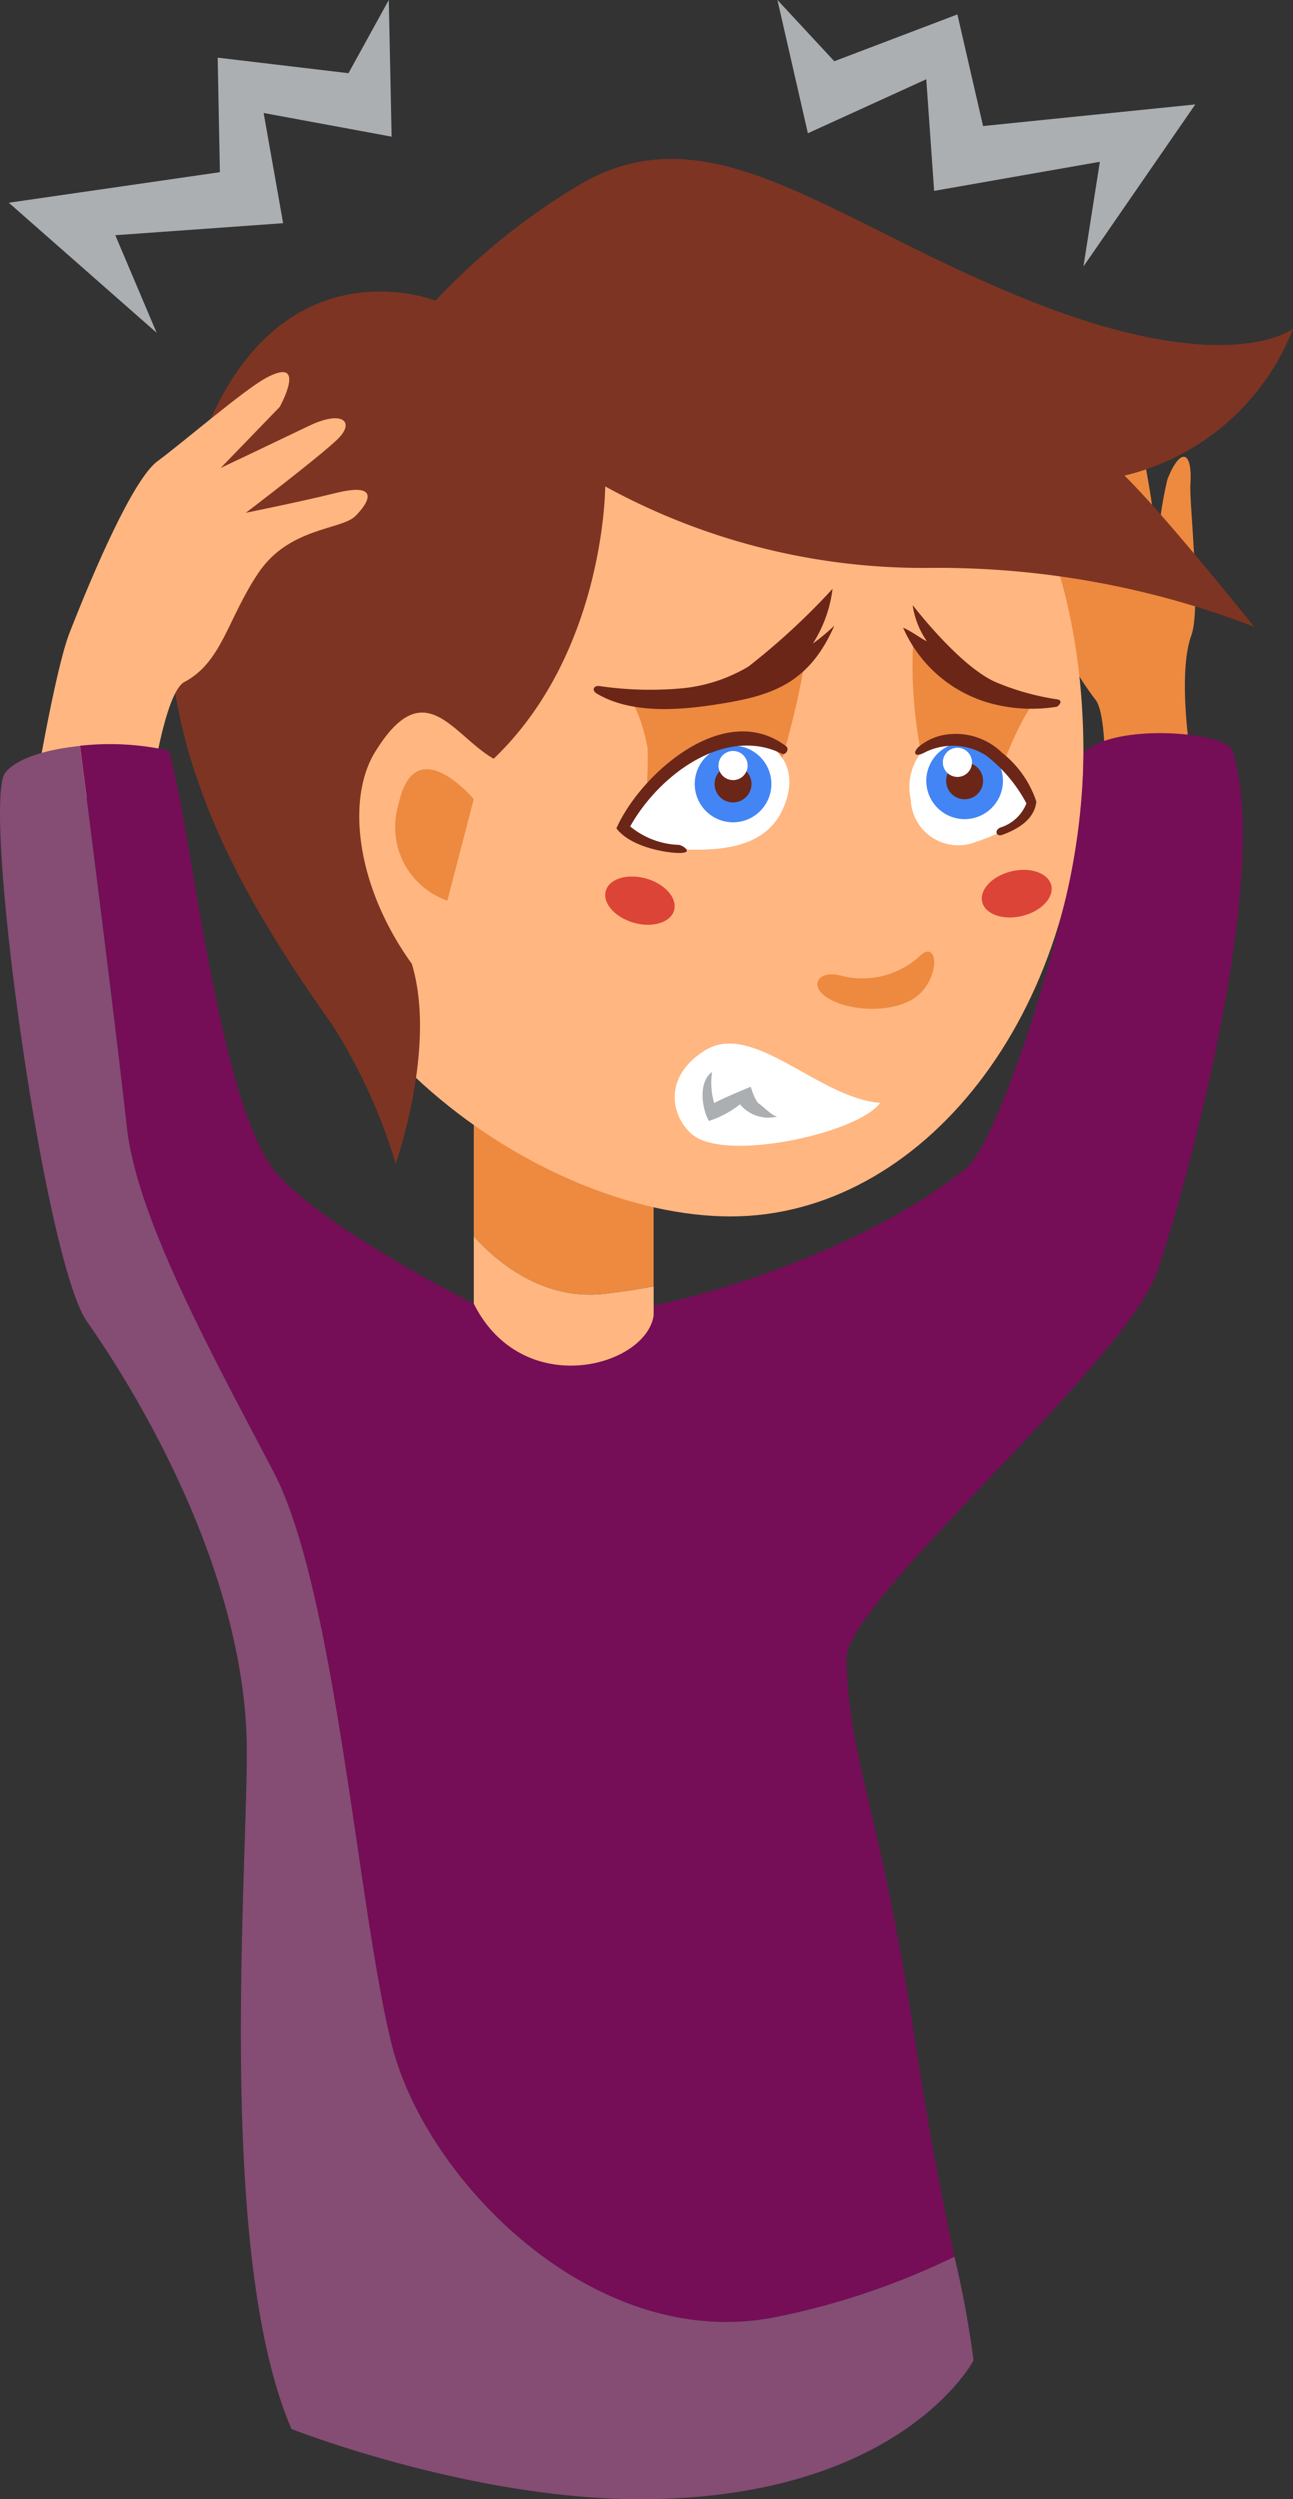 <svg xmlns="http://www.w3.org/2000/svg" id="Group_7125" data-name="Group 7125" width="75.946" height="146.8" viewBox="0 0 75.946 146.8"><rect x="0" y="0" width="75.946" height="146.8" fill="#333333" stroke="none"/><g id="Group_6927" data-name="Group 6927" transform="translate(60.912 23.743)"><path id="Path_3573" data-name="Path 3573" d="M91.746,253.967s-.846-5.068,0-7.4c.591-1.626-.122-7.753-.053-8.854.134-2.127-.635-2.142-1.348-.318a21.715,21.715,0,0,0-.574,4.109c-.514-4.73-1.178-6.762-1.25-7.758-.155-2.129-2.156.635-1.586,2.617.342,1.19,1.005,5.549,1.005,5.549a32.791,32.791,0,0,0-2.432-3.279c-1.058-1.163-3.494-1.058-2.646,0s-.558,3.7.649,6.822a17.074,17.074,0,0,0,2.631,4.917c.533.735.528,3.59.528,3.59h5.075Z" transform="translate(-82.686 -232.982)" fill="#ed8a40"></path></g><g id="Group_7002" data-name="Group 7002" transform="translate(0)"><g id="Group_6954" data-name="Group 6954" transform="translate(9.91 9.336)"><g id="Group_6930" data-name="Group 6930" transform="translate(17.916 52.909)"><g id="Group_6928" data-name="Group 6928"><path id="Path_3574" data-name="Path 3574" d="M67.173,273.768c1.183-.141,2.1-.29,2.842-.437V263.066a3.044,3.044,0,0,0-3.044-3.044H62.5a3.045,3.045,0,0,0-3.046,3.044V270.4C60.789,271.885,63.512,274.206,67.173,273.768Z" transform="translate(-59.451 -260.022)" fill="#ed8a40"></path></g><g id="Group_6929" data-name="Group 6929" transform="translate(0 10.379)"><path id="Path_3575" data-name="Path 3575" d="M62.5,277.328h4.474a3.044,3.044,0,0,0,3.044-3.044v-4.041c-.738.147-1.659.295-2.842.437-3.662.437-6.383-1.884-7.722-3.369v6.973A3.046,3.046,0,0,0,62.5,277.328Z" transform="translate(-59.451 -267.311)" fill="#ffb680"></path></g></g><g id="Group_6931" data-name="Group 6931" transform="translate(6.15 8.033)"><path id="Path_3576" data-name="Path 3576" d="M98.765,255.345c0,15.407-9.516,27.244-20.724,27.244-11.038,0-26.854-10.78-26.854-26.187s11.417-27.9,25.5-27.9S98.765,239.94,98.765,255.345Z" transform="translate(-51.188 -228.506)" fill="#ffb680"></path></g><g id="Group_6932" data-name="Group 6932" transform="translate(0)"><path id="Path_3577" data-name="Path 3577" d="M72.507,242.1a38.873,38.873,0,0,0,18.974,4.787,51.57,51.57,0,0,1,19.14,3.456s-5.26-6.58-7.612-8.878a14.174,14.174,0,0,0,9.9-8.628s-3.806,3.012-15.478-1.647-18.524-11.168-26.136-6.98a38.495,38.495,0,0,0-8.754,6.98s-11.8-4.7-15.225,13.728c-2.159,11.613,4,21.514,9.134,28.772a32.553,32.553,0,0,1,3.748,8.183s2.439-6.85.947-11.736c-3.285-4.568-3.845-9.684-2.157-12.434,2.906-4.733,4.561-.977,6.967.392C72.507,251.836,72.507,242.1,72.507,242.1Z" transform="translate(-46.869 -222.864)" fill="#7e3422"></path></g><g id="Group_6933" data-name="Group 6933" transform="translate(13.348 35.845)"><path id="Path_3578" data-name="Path 3578" d="M60.812,249.8s-3.479-4.159-4.42.313a4.577,4.577,0,0,0,2.868,5.649Z" transform="translate(-56.243 -248.038)" fill="#ed8a40"></path></g><g id="Group_6934" data-name="Group 6934" transform="translate(38.096 46.562)"><path id="Path_3579" data-name="Path 3579" d="M79.565,255.894A4.983,4.983,0,0,1,75,256.972c-1.494-.38-2.038.856-.253,1.573,1.538.619,3.84.5,4.884-.5C80.9,256.845,80.653,254.754,79.565,255.894Z" transform="translate(-73.623 -255.565)" fill="#ed8a40"></path></g><g id="Group_6935" data-name="Group 6935" transform="translate(25.639 42.149)"><path id="Path_3580" data-name="Path 3580" d="M68.919,254.456c-.205.716-1.269,1.041-2.375.723s-1.84-1.153-1.635-1.87,1.269-1.039,2.375-.723S69.124,253.739,68.919,254.456Z" transform="translate(-64.875 -252.465)" fill="#dc4437"></path></g><g id="Group_6936" data-name="Group 6936" transform="translate(47.757 41.762)"><path id="Path_3581" data-name="Path 3581" d="M84.488,253.1c.175.723-.591,1.529-1.712,1.8s-2.169-.1-2.344-.822.592-1.529,1.712-1.8S84.313,252.379,84.488,253.1Z" transform="translate(-80.408 -252.194)" fill="#dc4437"></path></g><g id="Group_6937" data-name="Group 6937" transform="translate(27.091 27.549)"><path id="Path_3582" data-name="Path 3582" d="M65.894,246.257a9.988,9.988,0,0,1,1.031,2.993c.058,1.131-.08,3.024-.08,3.024l7.444-.592s1.964-5.948,2.056-9.47c-1.518,1.672-2.926,3.571-5.226,4.047A17.093,17.093,0,0,1,65.894,246.257Z" transform="translate(-65.894 -242.212)" fill="#ed8a40"></path></g><g id="Group_6938" data-name="Group 6938" transform="translate(43.687 28.422)"><path id="Path_3583" data-name="Path 3583" d="M77.583,242.825a26.912,26.912,0,0,0,.823,8.025c1.109,4.031,3.637,1.373,3.637,1.373s1.489-4.558,2.673-5.906C81.694,246.238,77.583,242.825,77.583,242.825Z" transform="translate(-77.55 -242.825)" fill="#ed8a40"></path></g><g id="Group_6944" data-name="Group 6944" transform="translate(26.295 33.626)"><g id="Group_6939" data-name="Group 6939" transform="translate(0.505 0.372)"><path id="Path_3584" data-name="Path 3584" d="M65.69,252.028s1.693-3.57,3.8-4.323,2.876-1.236,4.082-.8,2.426,1.763,1.371,4.064-3.762,2.362-5.454,2.347A9.361,9.361,0,0,1,65.69,252.028Z" transform="translate(-65.69 -246.741)" fill="#fff"></path></g><g id="Group_6940" data-name="Group 6940" transform="translate(4.601 0.837)"><path id="Path_3585" data-name="Path 3585" d="M73.068,249.318a2.251,2.251,0,1,1-2.251-2.251A2.252,2.252,0,0,1,73.068,249.318Z" transform="translate(-68.566 -247.067)" fill="#4385f5"></path></g><g id="Group_6941" data-name="Group 6941"><path id="Path_3586" data-name="Path 3586" d="M75.307,247.353c-3.648-2.777-8.582,1.676-9.972,4.82.809,1.067,2.8,1.432,3.654,1.447.948.016.245-.446.027-.476a4.733,4.733,0,0,1-2.871-1.084c1.74-3.1,5.62-5.9,8.909-4.27C75.285,247.9,75.509,247.507,75.307,247.353Z" transform="translate(-65.335 -246.479)" fill="#6b2618"></path></g><g id="Group_6942" data-name="Group 6942" transform="translate(5.768 2.004)"><path id="Path_3587" data-name="Path 3587" d="M71.553,248.971a1.084,1.084,0,1,1-1.084-1.084A1.084,1.084,0,0,1,71.553,248.971Z" transform="translate(-69.386 -247.887)" fill="#6b2618"></path></g><g id="Group_6943" data-name="Group 6943" transform="translate(5.996 1.149)"><circle id="Ellipse_82" data-name="Ellipse 82" cx="0.856" cy="0.856" r="0.856" fill="#fff"></circle></g></g><g id="Group_6950" data-name="Group 6950" transform="translate(43.545 33.769)"><g id="Group_6945" data-name="Group 6945" transform="translate(0 0.352)"><path id="Path_3588" data-name="Path 3588" d="M78.387,247.251a3.3,3.3,0,0,0-.9,3.067,2.793,2.793,0,0,0,3.87,2.488,9.789,9.789,0,0,0,3.4-1.9,5.967,5.967,0,0,0-2.351-3.173C80.741,246.834,79.55,246.478,78.387,247.251Z" transform="translate(-77.449 -246.827)" fill="#fff"></path></g><g id="Group_6946" data-name="Group 6946" transform="translate(0.952 0.508)"><path id="Path_3589" data-name="Path 3589" d="M82.62,249.188a2.251,2.251,0,1,1-2.251-2.251A2.252,2.252,0,0,1,82.62,249.188Z" transform="translate(-78.118 -246.937)" fill="#4385f5"></path></g><g id="Group_6947" data-name="Group 6947" transform="translate(2.12 1.676)"><path id="Path_3590" data-name="Path 3590" d="M81.105,248.841a1.084,1.084,0,1,1-1.084-1.084A1.084,1.084,0,0,1,81.105,248.841Z" transform="translate(-78.938 -247.757)" fill="#6b2618"></path></g><g id="Group_6948" data-name="Group 6948" transform="translate(1.924 0.819)"><path id="Path_3591" data-name="Path 3591" d="M80.513,248.011a.856.856,0,1,1-.856-.856A.856.856,0,0,1,80.513,248.011Z" transform="translate(-78.801 -247.155)" fill="#fff"></path></g><g id="Group_6949" data-name="Group 6949" transform="translate(0.298)"><path id="Path_3592" data-name="Path 3592" d="M82.764,247.691a3.879,3.879,0,0,0-2.95-1.1,3.257,3.257,0,0,0-1.965.763c-.343.35-.208.6.292.359a3.656,3.656,0,0,1,3.678.135,8.661,8.661,0,0,1,2.374,2.818,2.42,2.42,0,0,1-1.541,1.421c-.366.171-.225.55.114.43,1.112-.4,1.912-1.018,2.009-1.956A6.084,6.084,0,0,0,82.764,247.691Z" transform="translate(-77.658 -246.58)" fill="#6b2618"></path></g></g><g id="Group_6951" data-name="Group 6951" transform="translate(29.718 51.961)"><path id="Path_3593" data-name="Path 3593" d="M79.81,262.839c-3.624-.265-7.486-4.866-10.315-3.067s-1.68,4.44-.424,5.129C71.414,266.188,78.582,264.542,79.81,262.839Z" transform="translate(-67.739 -259.356)" fill="#fff"></path></g><g id="Group_6952" data-name="Group 6952" transform="translate(24.959 25.25)"><path id="Path_3594" data-name="Path 3594" d="M78.532,242.764a11.979,11.979,0,0,1-1.27,1.057l.017-.02a7.639,7.639,0,0,0,1.148-3.2,40.5,40.5,0,0,1-4.937,4.561,9.328,9.328,0,0,1-3.83,1.273,20.6,20.6,0,0,1-4.9-.122c-.347-.063-.507.241-.187.433,2.275,1.364,5.57.9,7.743.527C75.126,246.78,77.131,245.964,78.532,242.764Z" transform="translate(-64.397 -240.597)" fill="#6b2618"></path></g><g id="Group_6953" data-name="Group 6953" transform="translate(43.135 26.213)"><path id="Path_3595" data-name="Path 3595" d="M86.183,246.8a14.849,14.849,0,0,1-3.383-.926c-2.211-.82-5.1-4.652-5.076-4.6a4.935,4.935,0,0,0,.833,2.116c-.306-.128-.886-.581-1.394-.793a7.877,7.877,0,0,0,5.241,4.468,9.286,9.286,0,0,0,3.785.174C86.376,247.135,86.567,246.846,86.183,246.8Z" transform="translate(-77.162 -241.274)" fill="#6b2618"></path></g></g><g id="Group_6955" data-name="Group 6955" transform="translate(1.93 21.86)"><path id="Path_3596" data-name="Path 3596" d="M55.765,233.7s1.706-3.077-.842-1.679c-1.3.713-4.924,3.832-6.335,4.867-1.428,1.047-3.752,6.453-5.175,10.1-.87,2.23-2.15,9.969-2.15,9.969l6.917-.624s.81-5.855,1.985-6.475c2.208-1.162,2.537-3.718,4.346-6.406s4.875-2.518,5.7-3.341,1.455-2-1.176-1.346c-2.018.5-5.261,1.155-5.261,1.155s4.44-3.375,5.427-4.361.246-1.692-1.727-.74c-1.326.639-5.179,2.47-5.179,2.47Z" transform="translate(-41.264 -231.66)" fill="#ffb680"></path></g><g id="Group_6958" data-name="Group 6958" transform="translate(0 43.065)"><g id="Group_6956" data-name="Group 6956" transform="translate(4.701 0)"><path id="Path_3597" data-name="Path 3597" d="M54.571,289.932c3.654,6.98,4.94,25.595,6.942,33.633s11.992,18.22,22.66,16a43.409,43.409,0,0,0,10.393-3.526c-.638-3.032-1.468-7.1-2.3-12.622-2.139-14.151-3.9-16.413-4.04-22.5-.075-3.294,15.887-16.928,18.145-22.472.951-2.337,7.06-23.119,4.521-30.863-.359-1.094-6.858-1.675-8.74.112a39.407,39.407,0,0,1-1.283,9.506c-1.536,6.467-4.233,13.788-5.586,14.888-5.046,4.108-13.291,7.044-18.378,8.084.474,3.331-7.518,5.952-10.564-.1,0,0-9.342-4.7-11.766-7.894-3.333-4.4-4.871-20.41-6.153-24.6a15.765,15.765,0,0,0-5.21-.285c.923,7.246,2.2,17.38,2.748,22.37C46.548,275.035,50.918,282.952,54.571,289.932Z" transform="translate(-43.21 -246.552)" fill="#760d57"></path></g><g id="Group_6957" data-name="Group 6957" transform="translate(0 0.748)"><path id="Path_3598" data-name="Path 3598" d="M40.21,248.667c-1.374,1.825,2.263,28.588,4.811,32.229,3.491,4.985,8.937,14.594,9.361,24.113.265,5.968-2.006,30.143,2.647,40.93,0,0,10.462,4.125,20.469,4.125,15.334,0,19.592-8.151,19.592-8.151a57.817,57.817,0,0,0-1.123-6.093,43.391,43.391,0,0,1-10.393,3.526c-10.668,2.216-20.66-7.967-22.66-16s-3.288-26.653-6.942-33.633-8.024-14.9-8.615-20.262c-.55-4.989-1.824-15.123-2.748-22.37C42.612,247.282,40.843,247.825,40.21,248.667Z" transform="translate(-39.909 -247.077)" fill="#854c74"></path></g></g><g id="Group_6959" data-name="Group 6959" transform="translate(45.664 0)"><path id="Path_3599" data-name="Path 3599" d="M73.766,224.135l6.954-3.172.461,6.557,9.734-1.709-.964,6.15,6.57-9.519-12.466,1.27-1.507-6.557-7.231,2.75-3.341-3.6Z" transform="translate(-71.978 -216.308)" fill="#abafb2"></path></g><g id="Group_6960" data-name="Group 6960" transform="translate(0.516 0)"><path id="Path_3600" data-name="Path 3600" d="M62.757,224.335l-7.517-1.39,1.145,6.473-9.858.706,2.428,5.731-8.684-7.639,12.4-1.794-.13-6.727,7.682.913,2.368-4.3Z" transform="translate(-40.271 -216.308)" fill="#abafb2"></path></g><g id="Group_6961" data-name="Group 6961" transform="translate(41.263 62.973)"><path id="Path_3601" data-name="Path 3601" d="M72.22,262.4c-.268-.175-.493-1-.5-1.005-1.121.461-1.867.8-2.15.955a4.274,4.274,0,0,1-.121-1.821c-.769.523-.659,2.028-.187,2.876a5.864,5.864,0,0,0,1.828-.978,2.151,2.151,0,0,0,2.2.713C73.009,263.139,72.465,262.565,72.22,262.4Z" transform="translate(-68.887 -260.533)" fill="#abafb2"></path></g></g></svg>